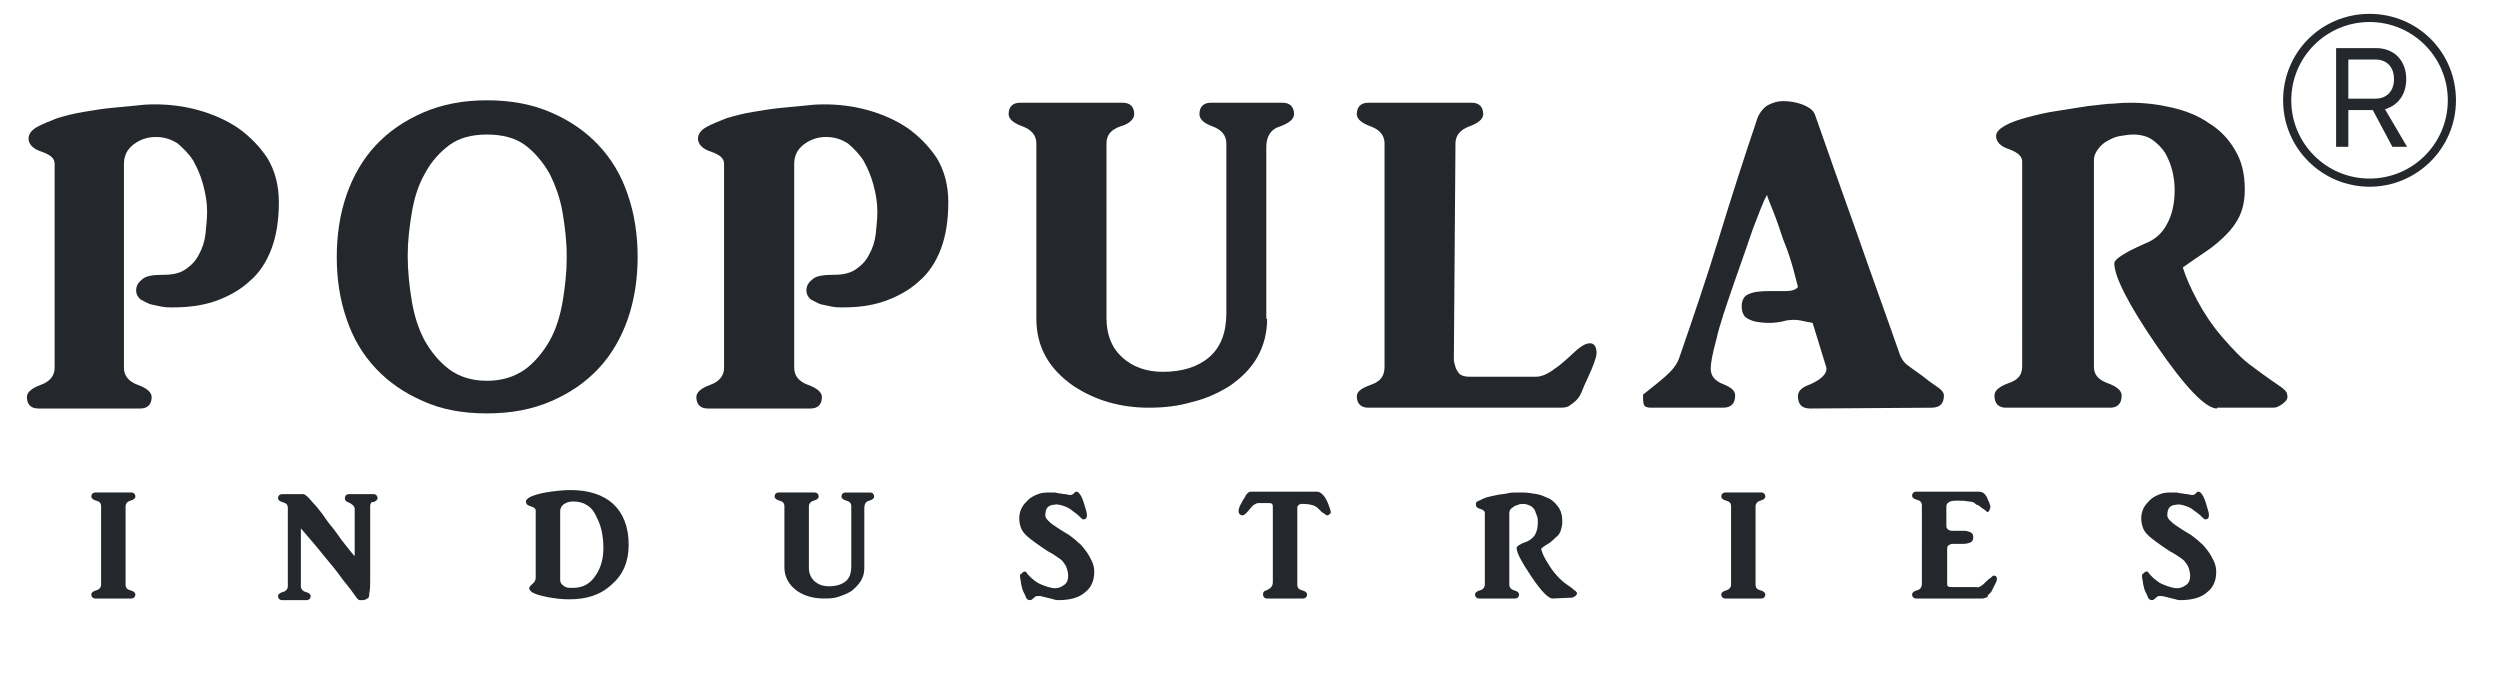 <?xml version="1.0" encoding="utf-8"?>
<!-- Generator: Adobe Illustrator 25.2.1, SVG Export Plug-In . SVG Version: 6.00 Build 0)  -->
<svg version="1.1" id="Layer_1" xmlns="http://www.w3.org/2000/svg" xmlns:xlink="http://www.w3.org/1999/xlink" x="0px" y="0px"
	 viewBox="0 0 306.6 84" style="enable-background:new 0 0 306.6 84;" xml:space="preserve">
<style type="text/css">
	.st0{fill:#FFFFFF;fill-opacity:0;}
	.st1{fill:#24272B;}
</style>
<rect class="st0" width="306.6" height="84"/>
<g>
	<g>
		<path class="st1" d="M21.1,37.7c-0.4,0-0.8,0-1.3-0.1s-1-0.2-1.4-0.3c-0.5-0.2-0.8-0.4-1.2-0.6c-0.3-0.3-0.5-0.6-0.5-1.1
			c0-0.6,0.3-1,0.8-1.4s1.4-0.5,2.6-0.5c1.1,0,2-0.2,2.7-0.7s1.2-1,1.6-1.8c0.4-0.7,0.7-1.6,0.8-2.5c0.1-0.9,0.2-1.9,0.2-2.8
			c0-1.1-0.2-2.2-0.5-3.3c-0.3-1.1-0.7-2-1.2-2.9c-0.5-0.8-1.2-1.5-1.9-2.1c-0.8-0.5-1.6-0.8-2.7-0.8c-1,0-1.9,0.3-2.7,0.9
			c-0.8,0.6-1.2,1.4-1.2,2.4v25c0,1,0.6,1.7,1.7,2.1c1.1,0.4,1.7,0.9,1.7,1.5c0,0.9-0.5,1.4-1.4,1.4H4.7c-0.9,0-1.4-0.5-1.4-1.4
			c0-0.6,0.6-1.1,1.7-1.5s1.7-1.1,1.7-2.1v-25c0-0.7-0.5-1.1-1.6-1.5c-1-0.3-1.6-0.9-1.6-1.6c0-0.5,0.3-1,1-1.4S6,14.9,7,14.5
			c1-0.3,2.1-0.6,3.4-0.8c1.2-0.2,2.4-0.4,3.6-0.5c1.1-0.1,2.2-0.2,3.1-0.3s1.5-0.1,1.9-0.1c1.7,0,3.5,0.2,5.3,0.7s3.4,1.2,4.9,2.2
			c1.4,1,2.6,2.2,3.6,3.7c0.9,1.5,1.4,3.3,1.4,5.4c0,2.2-0.3,4.1-0.9,5.7c-0.6,1.6-1.5,3-2.7,4c-1.2,1.1-2.5,1.8-4.1,2.4
			C24.8,37.5,23,37.7,21.1,37.7z"/>
		<path class="st1" d="M41.3,31.5c0-2.7,0.4-5.3,1.2-7.6s2-4.4,3.6-6.1s3.5-3,5.8-4s4.9-1.5,7.8-1.5c3,0,5.6,0.5,7.9,1.5
			s4.2,2.3,5.8,4c1.6,1.7,2.8,3.7,3.6,6.1c0.8,2.3,1.2,4.9,1.2,7.6s-0.4,5.3-1.2,7.6c-0.8,2.3-2,4.4-3.6,6.1c-1.6,1.7-3.5,3-5.8,4
			s-4.9,1.5-7.9,1.5s-5.6-0.5-7.8-1.5c-2.3-1-4.2-2.3-5.8-4s-2.8-3.7-3.6-6.1C41.7,36.8,41.3,34.3,41.3,31.5z M69.5,31.4
			c0-1.8-0.2-3.5-0.5-5.3c-0.3-1.8-0.9-3.4-1.6-4.8c-0.8-1.4-1.8-2.6-3-3.5c-1.2-0.9-2.8-1.3-4.7-1.3c-1.8,0-3.4,0.4-4.6,1.3
			c-1.2,0.9-2.2,2-3,3.5c-0.8,1.4-1.3,3-1.6,4.8S50,29.6,50,31.4s0.2,3.7,0.5,5.5s0.8,3.4,1.6,4.9c0.8,1.4,1.8,2.6,3,3.5
			s2.8,1.4,4.6,1.4c1.9,0,3.4-0.5,4.7-1.4c1.2-0.9,2.2-2.1,3-3.5s1.3-3.1,1.6-4.8c0.3-1.8,0.5-3.6,0.5-5.3V31.4z"/>
		<path class="st1" d="M103.3,37.7c-0.4,0-0.8,0-1.3-0.1s-1-0.2-1.4-0.3c-0.5-0.2-0.8-0.4-1.2-0.6c-0.3-0.3-0.5-0.6-0.5-1.1
			c0-0.6,0.3-1,0.8-1.4s1.4-0.5,2.6-0.5c1.1,0,2-0.2,2.7-0.7s1.2-1,1.6-1.8c0.4-0.7,0.7-1.6,0.8-2.5c0.1-0.9,0.2-1.9,0.2-2.8
			c0-1.1-0.2-2.2-0.5-3.3c-0.3-1.1-0.7-2-1.2-2.9c-0.5-0.8-1.2-1.5-1.9-2.1c-0.8-0.5-1.6-0.8-2.7-0.8c-1,0-1.9,0.3-2.7,0.9
			c-0.8,0.6-1.2,1.4-1.2,2.4v25c0,1,0.6,1.7,1.7,2.1c1.1,0.4,1.7,0.9,1.7,1.5c0,0.9-0.5,1.4-1.4,1.4H86.8c-0.9,0-1.4-0.5-1.4-1.4
			c0-0.6,0.6-1.1,1.7-1.5s1.7-1.1,1.7-2.1v-25c0-0.7-0.5-1.1-1.6-1.5c-1-0.3-1.6-0.9-1.6-1.6c0-0.5,0.3-1,1-1.4s1.5-0.7,2.5-1.1
			c1-0.3,2.1-0.6,3.4-0.8c1.2-0.2,2.4-0.4,3.6-0.5c1.1-0.1,2.2-0.2,3.1-0.3s1.5-0.1,1.9-0.1c1.7,0,3.5,0.2,5.3,0.7s3.4,1.2,4.9,2.2
			c1.4,1,2.6,2.2,3.6,3.7c0.9,1.5,1.4,3.3,1.4,5.4c0,2.2-0.3,4.1-0.9,5.7s-1.5,3-2.7,4c-1.2,1.1-2.5,1.8-4.1,2.4
			C106.9,37.5,105.2,37.7,103.3,37.7z"/>
		<path class="st1" d="M155.4,39.1c0,1.7-0.4,3.3-1.2,4.7s-2,2.6-3.5,3.6c-1.3,0.8-2.8,1.5-4.5,1.9c-1.7,0.5-3.4,0.7-5.3,0.7
			c-3.5,0-6.6-0.9-9.3-2.7c-3-2.1-4.5-4.8-4.5-8.2V17.6c0-1-0.6-1.7-1.7-2.1c-1.1-0.4-1.7-0.9-1.7-1.5c0-0.9,0.5-1.4,1.4-1.4h12.6
			c0.9,0,1.4,0.5,1.4,1.4c0,0.6-0.6,1.2-1.7,1.5c-1.1,0.4-1.7,1-1.7,2.1V39c0,2,0.6,3.6,1.9,4.8c1.3,1.2,3,1.8,5,1.8
			c2.4,0,4.3-0.6,5.7-1.8s2.1-3,2.1-5.4V17.6c0-1-0.6-1.7-1.7-2.1c-1.1-0.4-1.6-0.9-1.6-1.5c0-0.9,0.5-1.4,1.4-1.4h8.8
			c0.9,0,1.4,0.5,1.4,1.4c0,0.6-0.6,1.1-1.7,1.5c-1.1,0.3-1.7,1.2-1.7,2.5v21.1H155.4z"/>
		<path class="st1" d="M178.3,44.2c0.1,0.5,0.2,1,0.5,1.4c0.2,0.4,0.7,0.6,1.4,0.6c1.6,0,2.9,0,3.8,0c1,0,1.7,0,2.3,0s1,0,1.3,0
			s0.5,0,0.8,0c0.6,0,1.4-0.3,2.3-1c0.9-0.6,1.7-1.4,2.7-2.3c0.6-0.5,1.1-0.8,1.6-0.8s0.8,0.4,0.8,1.2c0,0.5-0.4,1.6-1.1,3.1
			c-0.3,0.6-0.5,1.1-0.7,1.6s-0.4,0.8-0.7,1.1s-0.6,0.5-0.9,0.7c-0.3,0.2-0.8,0.2-1.3,0.2h-23.3c-0.9,0-1.4-0.5-1.4-1.4
			c0-0.6,0.6-1,1.7-1.4c1.2-0.4,1.7-1.1,1.7-2.2V17.6c0-1-0.6-1.7-1.7-2.1c-1.1-0.4-1.7-0.9-1.7-1.5c0-0.9,0.5-1.4,1.4-1.4h12.7
			c0.9,0,1.4,0.5,1.4,1.4c0,0.6-0.6,1.1-1.7,1.5c-1.1,0.4-1.7,1.1-1.7,2.1L178.3,44.2z"/>
		<path class="st1" d="M222,50.1c-1,0-1.5-0.5-1.5-1.5c0-0.6,0.4-1,1.1-1.3c0.8-0.3,1.5-0.7,1.9-1.1c0.5-0.5,0.6-0.9,0.4-1.4
			l-1.6-5.2c-0.5-0.1-1.1-0.2-1.5-0.3c-0.5-0.1-1.1-0.1-1.7,0c-0.7,0.2-1.4,0.3-2.2,0.3c-0.7,0-1.3-0.1-1.8-0.2
			c-0.6-0.2-1-0.4-1.2-0.7s-0.3-0.7-0.3-1.1c0-0.8,0.3-1.3,0.8-1.5c0.6-0.3,1.4-0.4,2.5-0.4c0.6,0,1.2,0,2,0c0.7,0,1.3-0.1,1.6-0.5
			c-0.1-0.4-0.3-1.2-0.6-2.3c-0.3-1.1-0.7-2.3-1.2-3.5c-0.4-1.2-0.8-2.4-1.2-3.4s-0.7-1.7-0.8-2.1c-0.5,0.9-1,2.3-1.7,4.1
			c-0.6,1.8-1.4,4-2.3,6.6c-1,2.9-1.8,5.2-2.2,7c-0.5,1.8-0.7,3-0.7,3.6c0,0.9,0.5,1.5,1.5,1.9s1.5,0.8,1.5,1.4c0,1-0.5,1.5-1.5,1.5
			h-8.8c-0.5,0-0.8-0.1-0.9-0.4c-0.1-0.3-0.1-0.7-0.1-1.2c1-0.8,1.9-1.5,2.7-2.2s1.4-1.4,1.7-2.2c1.7-4.9,3.4-9.9,4.9-14.8
			s3.1-9.9,4.8-14.9c0.3-0.6,0.7-1.1,1.2-1.4c0.6-0.3,1.2-0.5,1.8-0.5c0.8,0,1.6,0.1,2.4,0.4c0.8,0.3,1.4,0.7,1.6,1.3
			c1.7,4.9,3.5,9.9,5.2,14.7c1.7,4.9,3.5,9.8,5.2,14.7c0.2,0.5,0.5,1,1.1,1.4c0.5,0.4,1.3,0.9,2.3,1.7c0.5,0.4,1,0.7,1.4,1
			s0.6,0.6,0.6,0.9c0,1-0.5,1.5-1.5,1.5L222,50.1L222,50.1z"/>
		<path class="st1" d="M271.9,50.1c-1.4,0-3.9-2.6-7.4-7.7s-5.2-8.5-5.2-10.1c0-0.5,1.2-1.3,3.7-2.4c1.3-0.5,2.2-1.3,2.8-2.5
			c0.6-1.1,0.9-2.5,0.9-4.1c0-0.8-0.1-1.6-0.3-2.4c-0.2-0.8-0.5-1.5-0.9-2.2c-0.4-0.6-1-1.2-1.6-1.6s-1.4-0.6-2.3-0.6
			c-0.5,0-1.1,0.1-1.7,0.2s-1.1,0.4-1.5,0.6c-0.5,0.3-0.8,0.6-1.1,1c-0.3,0.4-0.5,0.8-0.5,1.4V45c0,1,0.6,1.6,1.7,2s1.7,0.9,1.7,1.5
			c0,1-0.5,1.5-1.4,1.5H246c-0.9,0-1.4-0.5-1.4-1.5c0-0.6,0.6-1.1,1.7-1.5c1.2-0.4,1.7-1,1.7-2.1V19.8c0-0.6-0.5-1.1-1.6-1.5
			c-1-0.3-1.6-0.9-1.6-1.6c0-0.5,0.4-0.9,1.1-1.3c0.7-0.4,1.6-0.7,2.7-1c1.1-0.3,2.3-0.6,3.7-0.8c1.3-0.2,2.6-0.4,3.8-0.6
			c1.2-0.1,2.3-0.3,3.2-0.3c1-0.1,1.6-0.1,2-0.1c1.7,0,3.4,0.2,5.1,0.6c1.7,0.4,3.2,1,4.5,1.9c1.3,0.8,2.4,1.9,3.2,3.3
			c0.8,1.3,1.2,2.9,1.2,4.8c0,1.3-0.2,2.3-0.6,3.2c-0.4,0.9-1,1.7-1.7,2.4c-0.7,0.7-1.5,1.4-2.4,2s-1.9,1.3-2.9,2
			c0.4,1.3,1,2.6,1.8,4.1s1.8,3,3,4.4c1.3,1.5,2.5,2.8,3.8,3.7c1.3,1,2.5,1.8,3.5,2.5c0.4,0.3,0.7,0.6,0.7,0.9
			c0.1,0.3,0,0.6-0.2,0.8s-0.4,0.4-0.8,0.6c-0.3,0.2-0.6,0.2-0.9,0.2h-6.7V50.1z"/>
	</g>
	<g>
		<path class="st1" d="M11.7,73.4c-0.3,0-0.5-0.2-0.5-0.5c0-0.2,0.2-0.4,0.6-0.5c0.4-0.1,0.6-0.4,0.6-0.7v-9.6
			c0-0.4-0.2-0.6-0.6-0.7c-0.4-0.1-0.6-0.3-0.6-0.5c0-0.3,0.2-0.5,0.5-0.5h4.4c0.3,0,0.5,0.2,0.5,0.5c0,0.2-0.2,0.4-0.6,0.5
			s-0.6,0.4-0.6,0.7v9.6c0,0.4,0.2,0.6,0.6,0.7c0.4,0.1,0.6,0.3,0.6,0.5c0,0.3-0.2,0.5-0.5,0.5H11.7z"/>
		<path class="st1" d="M45.4,62.1c0,0.6,0,1.2,0,2c0,0.8,0,1.5,0,2.4c0,0.8,0,1.6,0,2.4s0,1.5,0,2.2c0,0.6,0,1.2-0.1,1.6
			c0,0.4-0.1,0.6-0.1,0.6c-0.1,0.1-0.2,0.1-0.3,0.2c-0.1,0-0.2,0.1-0.4,0.1c-0.1,0-0.3,0-0.4,0c-0.1,0-0.2-0.1-0.3-0.2
			c-0.5-0.7-1-1.4-1.6-2.1c-0.5-0.7-1.1-1.5-1.7-2.2c-0.6-0.7-1.2-1.5-1.8-2.2s-1.2-1.4-1.8-2.1v7.1c0,0.3,0.2,0.6,0.6,0.7
			c0.4,0.1,0.6,0.3,0.6,0.5c0,0.3-0.2,0.5-0.5,0.5h-3c-0.3,0-0.5-0.2-0.5-0.5c0-0.2,0.2-0.4,0.6-0.5c0.4-0.1,0.6-0.4,0.6-0.7v-9.6
			c0-0.4-0.2-0.6-0.6-0.7c-0.4-0.1-0.6-0.3-0.6-0.5c0-0.3,0.2-0.5,0.5-0.5h2.6c0.1,0,0.3,0.1,0.6,0.4c0.3,0.3,0.6,0.7,1,1.1
			c0.4,0.5,0.8,1,1.2,1.6c0.4,0.6,0.9,1.1,1.3,1.7c0.4,0.6,0.8,1.1,1.2,1.6s0.7,0.9,1,1.2c0,0,0,0,0-0.1c0,0,0-0.1,0-0.2
			s0-0.3,0-0.5s0-0.6,0-1s0-1,0-1.6c0-0.7,0-1.5,0-2.4c0-0.3-0.3-0.6-0.8-0.8c-0.3-0.1-0.4-0.3-0.4-0.5c0-0.3,0.2-0.5,0.5-0.5h3
			c0.3,0,0.5,0.2,0.5,0.5c0,0.2-0.2,0.4-0.6,0.5C45.6,61.5,45.4,61.7,45.4,62.1z"/>
		<path class="st1" d="M69.8,73.5c-0.9,0-1.8-0.1-2.8-0.3c-1.4-0.3-2.1-0.6-2.1-1.1c0-0.1,0.1-0.2,0.4-0.5c0.3-0.2,0.4-0.5,0.4-0.8
			v-8.2c0-0.2-0.2-0.4-0.6-0.5s-0.6-0.3-0.6-0.6c0-0.4,0.8-0.8,2.4-1.1c1.2-0.2,2.2-0.3,3.1-0.3c2.2,0,4,0.6,5.2,1.7
			c1.2,1.1,1.9,2.8,1.9,5c0,2.1-0.7,3.7-2.1,4.9C73.6,73,71.9,73.5,69.8,73.5z M70.3,61.5c-0.4,0-0.8,0.1-1.1,0.3
			c-0.3,0.2-0.5,0.5-0.5,0.9v8.4c0,0.4,0.2,0.6,0.5,0.8c0.3,0.2,0.6,0.2,1,0.2c1.3,0,2.2-0.5,2.9-1.6c0.6-0.9,0.9-2,0.9-3.3
			c0-1.5-0.3-2.8-0.8-3.7C72.7,62.2,71.7,61.5,70.3,61.5z"/>
		<path class="st1" d="M106,69.6c0,0.6-0.1,1.1-0.4,1.6s-0.7,0.9-1.2,1.3c-0.5,0.3-1,0.5-1.6,0.7s-1.2,0.2-1.8,0.2
			c-1.2,0-2.3-0.3-3.2-0.9c-1-0.7-1.6-1.7-1.6-2.9v-7.5c0-0.4-0.2-0.6-0.6-0.7c-0.4-0.1-0.6-0.3-0.6-0.5c0-0.3,0.2-0.5,0.5-0.5h4.4
			c0.3,0,0.5,0.2,0.5,0.5c0,0.2-0.2,0.4-0.6,0.5s-0.6,0.4-0.6,0.7v7.5c0,0.7,0.2,1.2,0.7,1.7c0.5,0.4,1,0.6,1.8,0.6s1.5-0.2,2-0.6
			s0.7-1,0.7-1.9v-7.3c0-0.4-0.2-0.6-0.6-0.7c-0.4-0.1-0.6-0.3-0.6-0.5c0-0.3,0.2-0.5,0.5-0.5h3c0.3,0,0.5,0.2,0.5,0.5
			c0,0.2-0.2,0.4-0.6,0.5s-0.6,0.4-0.6,0.9L106,69.6L106,69.6z"/>
		<path class="st1" d="M129.8,73.6c-0.1,0-0.3,0-0.6-0.1s-0.5-0.1-0.8-0.2s-0.5-0.1-0.8-0.2c-0.2,0-0.4,0-0.5,0
			c-0.2,0.1-0.3,0.2-0.4,0.3c-0.1,0.1-0.2,0.2-0.4,0.2c-0.2,0-0.4-0.1-0.5-0.4s-0.3-0.6-0.4-0.9c-0.1-0.4-0.2-0.7-0.2-1
			c-0.1-0.3-0.1-0.6-0.1-0.7s0-0.2,0.1-0.2s0.1-0.1,0.2-0.2c0.1,0,0.2-0.1,0.2-0.1c0.1,0,0.1,0,0.2,0c0.4,0.6,0.9,1,1.5,1.4
			c0.6,0.3,1.2,0.5,1.7,0.6s1,0,1.4-0.3c0.4-0.2,0.6-0.6,0.6-1.2c0-0.4-0.1-0.7-0.2-1c-0.1-0.3-0.3-0.5-0.5-0.8
			c-0.2-0.2-0.5-0.4-0.8-0.6s-0.6-0.4-1-0.6c-0.6-0.4-1.2-0.8-1.6-1.1c-0.4-0.3-0.8-0.6-1.1-0.9c-0.3-0.3-0.5-0.6-0.6-0.9
			S125,64,125,63.6c0-0.5,0.1-0.9,0.3-1.3c0.2-0.4,0.5-0.7,0.8-1s0.7-0.5,1.2-0.7s1-0.2,1.5-0.2c0.1,0,0.3,0,0.5,0s0.4,0.1,0.6,0.1
			c0.2,0,0.4,0.1,0.7,0.1c0.2,0,0.4,0.1,0.6,0.1c0.1,0,0.1,0,0.2,0c0.1,0,0.1-0.1,0.2-0.1c0.1-0.1,0.1-0.1,0.2-0.2s0.1-0.1,0.2-0.1
			c0.2,0,0.3,0.1,0.5,0.4c0.2,0.3,0.3,0.6,0.4,0.9s0.2,0.7,0.3,1s0.1,0.5,0.1,0.6c0,0.4-0.2,0.5-0.5,0.5c-0.3-0.2-0.5-0.5-0.8-0.7
			s-0.5-0.4-0.8-0.6c-0.3-0.2-0.6-0.3-0.9-0.4c-0.4-0.1-0.7-0.2-1-0.1c-0.3,0-0.6,0.1-0.8,0.3s-0.3,0.5-0.3,1c0,0.2,0.1,0.4,0.3,0.6
			s0.4,0.4,0.7,0.6s0.6,0.4,0.9,0.6c0.3,0.2,0.7,0.4,1,0.6c0.4,0.3,0.8,0.6,1.1,0.9c0.4,0.3,0.7,0.7,1,1.1s0.5,0.8,0.7,1.2
			c0.2,0.4,0.3,0.9,0.3,1.3c0,1.2-0.4,2-1.2,2.6C132.3,73.3,131.2,73.6,129.8,73.6z"/>
		<path class="st1" d="M162.7,63.2c-0.3-0.2-0.4-0.3-0.6-0.4c-0.1-0.1-0.3-0.3-0.5-0.5c-0.3-0.3-0.9-0.5-1.9-0.5
			c-0.4,0-0.6,0.2-0.6,0.5v9.4c0,0.4,0.2,0.6,0.6,0.7c0.4,0.1,0.6,0.3,0.6,0.5c0,0.3-0.2,0.5-0.5,0.5h-4.4c-0.3,0-0.5-0.2-0.5-0.5
			s0.1-0.4,0.4-0.5c0.5-0.2,0.8-0.5,0.8-1v-9.2c0-0.2,0-0.3-0.1-0.4c-0.1-0.1-0.2-0.1-0.4-0.1c-0.3,0-0.5,0-0.7,0s-0.4,0-0.6,0
			s-0.3,0.1-0.5,0.2c-0.2,0.1-0.3,0.3-0.5,0.5c-0.4,0.5-0.7,0.8-0.9,0.8c-0.3,0-0.5-0.2-0.5-0.5s0.1-0.6,0.4-1.1
			c0.1-0.2,0.2-0.4,0.3-0.5c0.1-0.2,0.2-0.3,0.2-0.4c0.1-0.1,0.2-0.2,0.3-0.3s0.3-0.1,0.4-0.1c1.3,0,2.5,0,3.4,0s1.6,0,2.2,0
			s1,0,1.3,0s0.5,0,0.6,0s0.2,0,0.3,0s0.1,0,0.2,0c0.4,0,0.7,0.3,1,0.7c0.3,0.5,0.5,1,0.7,1.7c0,0.1,0,0.1,0,0.2
			c0,0.1-0.1,0.1-0.2,0.2c-0.1,0.1-0.1,0.1-0.2,0.1C162.8,63.2,162.7,63.2,162.7,63.2z"/>
		<path class="st1" d="M190.4,73.4c-0.5,0-1.4-0.9-2.6-2.7c-1.2-1.8-1.8-2.9-1.8-3.5c0-0.2,0.4-0.5,1.3-0.8c0.4-0.2,0.8-0.5,1-0.9
			s0.3-0.9,0.3-1.4c0-0.3,0-0.6-0.1-0.8c-0.1-0.3-0.2-0.5-0.3-0.8c-0.2-0.2-0.3-0.4-0.6-0.5c-0.2-0.1-0.5-0.2-0.8-0.2
			c-0.2,0-0.4,0-0.6,0.1c-0.2,0.1-0.4,0.1-0.5,0.2s-0.3,0.2-0.4,0.3c-0.1,0.1-0.2,0.3-0.2,0.5v8.8c0,0.3,0.2,0.6,0.6,0.7
			c0.4,0.1,0.6,0.3,0.6,0.5c0,0.3-0.2,0.5-0.5,0.5h-4.4c-0.3,0-0.5-0.2-0.5-0.5c0-0.2,0.2-0.4,0.6-0.5c0.4-0.1,0.6-0.4,0.6-0.7v-8.8
			c0-0.2-0.2-0.4-0.6-0.5c-0.4-0.1-0.5-0.3-0.5-0.6c0-0.2,0.1-0.3,0.4-0.4c0.2-0.1,0.6-0.3,0.9-0.4c0.4-0.1,0.8-0.2,1.3-0.3
			s0.9-0.1,1.3-0.2s0.8-0.1,1.1-0.1s0.6,0,0.7,0c0.6,0,1.2,0.1,1.8,0.2c0.6,0.1,1.1,0.4,1.6,0.6c0.5,0.3,0.8,0.7,1.1,1.1
			c0.3,0.5,0.4,1,0.4,1.7c0,0.4-0.1,0.8-0.2,1.1c-0.1,0.3-0.3,0.6-0.6,0.8c-0.2,0.2-0.5,0.5-0.8,0.7s-0.7,0.4-1,0.7
			c0.1,0.4,0.3,0.9,0.6,1.4s0.6,1,1,1.5s0.9,1,1.3,1.3c0.4,0.3,0.9,0.6,1.2,0.9c0.2,0.1,0.2,0.2,0.3,0.3c0,0.1,0,0.2-0.1,0.3
			c-0.1,0.1-0.2,0.2-0.3,0.2c-0.1,0.1-0.2,0.1-0.3,0.1L190.4,73.4L190.4,73.4z"/>
		<path class="st1" d="M211.6,73.4c-0.3,0-0.5-0.2-0.5-0.5c0-0.2,0.2-0.4,0.6-0.5c0.4-0.1,0.6-0.4,0.6-0.7v-9.6
			c0-0.4-0.2-0.6-0.6-0.7c-0.4-0.1-0.6-0.3-0.6-0.5c0-0.3,0.2-0.5,0.5-0.5h4.4c0.3,0,0.5,0.2,0.5,0.5c0,0.2-0.2,0.4-0.6,0.5
			c-0.4,0.1-0.6,0.4-0.6,0.7v9.6c0,0.4,0.2,0.6,0.6,0.7c0.4,0.1,0.6,0.3,0.6,0.5c0,0.3-0.2,0.5-0.5,0.5H211.6z"/>
		<path class="st1" d="M243.8,73c0,0.2-0.1,0.3-0.3,0.3c-0.2,0.1-0.3,0.1-0.4,0.1H235c-0.3,0-0.5-0.2-0.5-0.5c0-0.2,0.2-0.4,0.6-0.5
			c0.4-0.1,0.6-0.4,0.6-0.8V62c0-0.4-0.2-0.6-0.6-0.7c-0.4-0.1-0.6-0.3-0.6-0.5c0-0.3,0.2-0.5,0.5-0.5h7.7c0.3,0,0.5,0.1,0.7,0.3
			s0.3,0.4,0.4,0.7c0.1,0.2,0.2,0.4,0.2,0.5c0.1,0.2,0.1,0.3,0.1,0.5c0,0-0.1,0.1-0.1,0.2c0,0.1,0,0.1-0.1,0.2s-0.1,0.1-0.1,0.1
			s-0.1,0-0.2-0.1c-0.1-0.1-0.2-0.2-0.4-0.3c-0.1-0.1-0.3-0.2-0.4-0.3c-0.1-0.1-0.3-0.2-0.4-0.2c-0.1-0.1-0.2-0.1-0.2-0.2
			c-0.2-0.1-0.4-0.2-0.8-0.2c-0.4-0.1-0.9-0.1-1.5-0.1c-0.5,0-0.8,0.1-0.9,0.2c-0.2,0.1-0.3,0.3-0.3,0.5c0,0.6,0,1.1,0,1.4
			c0,0.3,0,0.5,0,0.7c0,0.1,0,0.2,0,0.2s0,0,0,0.1s0,0.2,0.1,0.3c0,0.1,0.1,0.1,0.2,0.2c0.1,0,0.2,0.1,0.3,0.1s0.2,0,0.2,0
			c0.1,0,0.2,0,0.3,0s0.2,0,0.4,0c0.1,0,0.2,0,0.4,0c0.1,0,0.2,0,0.3,0c0.3,0,0.6,0.1,0.8,0.2s0.3,0.3,0.3,0.6
			c0,0.3-0.1,0.5-0.3,0.6s-0.5,0.2-0.9,0.2c-0.2,0-0.4,0-0.6,0c-0.2,0-0.4,0-0.6,0c-0.2,0-0.3,0-0.5,0.1s-0.3,0.2-0.3,0.5v4.1
			c0,0.3,0,0.5,0.1,0.5c0.1,0.1,0.3,0.1,0.6,0.1c0.2,0,0.4,0,0.7,0s0.6,0,0.9,0c0.3,0,0.6,0,0.8,0s0.4,0,0.5,0
			c0.1,0.1,0.3,0,0.5-0.1s0.4-0.3,0.6-0.5c0.2-0.2,0.4-0.4,0.6-0.5c0.2-0.2,0.3-0.3,0.4-0.3c0.1,0,0.3,0,0.3,0.1
			c0.1,0.1,0.1,0.2,0.1,0.3c0,0.1,0,0.2-0.1,0.4c-0.1,0.2-0.2,0.4-0.3,0.6s-0.2,0.4-0.3,0.6C244,72.8,243.9,72.9,243.8,73z"/>
		<path class="st1" d="M267.4,73.6c-0.1,0-0.3,0-0.6-0.1c-0.3-0.1-0.5-0.1-0.8-0.2s-0.5-0.1-0.8-0.2c-0.2,0-0.4,0-0.5,0
			c-0.2,0.1-0.3,0.2-0.4,0.3c-0.1,0.1-0.2,0.2-0.4,0.2c-0.2,0-0.4-0.1-0.5-0.4s-0.3-0.6-0.4-0.9c-0.1-0.4-0.2-0.7-0.2-1
			c-0.1-0.3-0.1-0.6-0.1-0.7s0-0.2,0.1-0.2c0.1-0.1,0.1-0.1,0.2-0.2s0.2-0.1,0.2-0.1c0.1,0,0.1,0,0.2,0c0.4,0.6,0.9,1,1.5,1.4
			c0.6,0.3,1.2,0.5,1.7,0.6s1,0,1.4-0.3c0.4-0.2,0.6-0.6,0.6-1.2c0-0.4-0.1-0.7-0.2-1s-0.3-0.5-0.5-0.8c-0.2-0.2-0.5-0.4-0.8-0.6
			s-0.6-0.4-1-0.6c-0.6-0.4-1.2-0.8-1.6-1.1c-0.4-0.3-0.8-0.6-1.1-0.9c-0.3-0.3-0.5-0.6-0.6-0.9s-0.2-0.7-0.2-1.1
			c0-0.5,0.1-0.9,0.3-1.3c0.2-0.4,0.5-0.7,0.8-1s0.7-0.5,1.2-0.7s1-0.2,1.5-0.2c0.1,0,0.3,0,0.5,0s0.4,0.1,0.6,0.1s0.4,0.1,0.7,0.1
			c0.2,0,0.4,0.1,0.6,0.1c0.1,0,0.1,0,0.2,0s0.1-0.1,0.2-0.1c0.1-0.1,0.1-0.1,0.2-0.2c0.1-0.1,0.1-0.1,0.2-0.1
			c0.2,0,0.3,0.1,0.5,0.4c0.2,0.3,0.3,0.6,0.4,0.9s0.2,0.7,0.3,1c0.1,0.3,0.1,0.5,0.1,0.6c0,0.4-0.2,0.5-0.5,0.5
			c-0.3-0.2-0.5-0.5-0.8-0.7s-0.5-0.4-0.8-0.6c-0.3-0.2-0.6-0.3-0.9-0.4c-0.4-0.1-0.7-0.2-1-0.1c-0.3,0-0.6,0.1-0.8,0.3
			c-0.2,0.2-0.3,0.5-0.3,1c0,0.2,0.1,0.4,0.3,0.6c0.2,0.2,0.4,0.4,0.7,0.6c0.3,0.2,0.6,0.4,0.9,0.6s0.7,0.4,1,0.6
			c0.4,0.3,0.8,0.6,1.1,0.9c0.4,0.3,0.7,0.7,1,1.1s0.5,0.8,0.7,1.2c0.2,0.4,0.3,0.9,0.3,1.3c0,1.2-0.4,2-1.2,2.6
			C269.9,73.3,268.8,73.6,267.4,73.6z"/>
	</g>
</g>
<g>
	<g>
		<path class="st1" d="M290.6,22.9c-5.8,0-10.6-4.7-10.6-10.6s4.7-10.6,10.6-10.6s10.6,4.7,10.6,10.6S296.4,22.9,290.6,22.9z
			 M290.6,2.7c-5.3,0-9.6,4.3-9.6,9.6c0,5.3,4.3,9.6,9.6,9.6s9.6-4.3,9.6-9.6C300.2,7,295.9,2.7,290.6,2.7z"/>
	</g>
	<g>
		<path class="st1" d="M291,13.5h-3V18h-1.5V5.9h4.9c2.2,0,3.7,1.5,3.7,3.8c0,1.9-1,3.2-2.6,3.7l2.7,4.6h-1.8L291,13.5z M288,12.1
			h3.3c1.4,0,2.3-0.9,2.3-2.4c0-1.5-0.9-2.4-2.3-2.4H288V12.1z"/>
	</g>
</g>
</svg>
